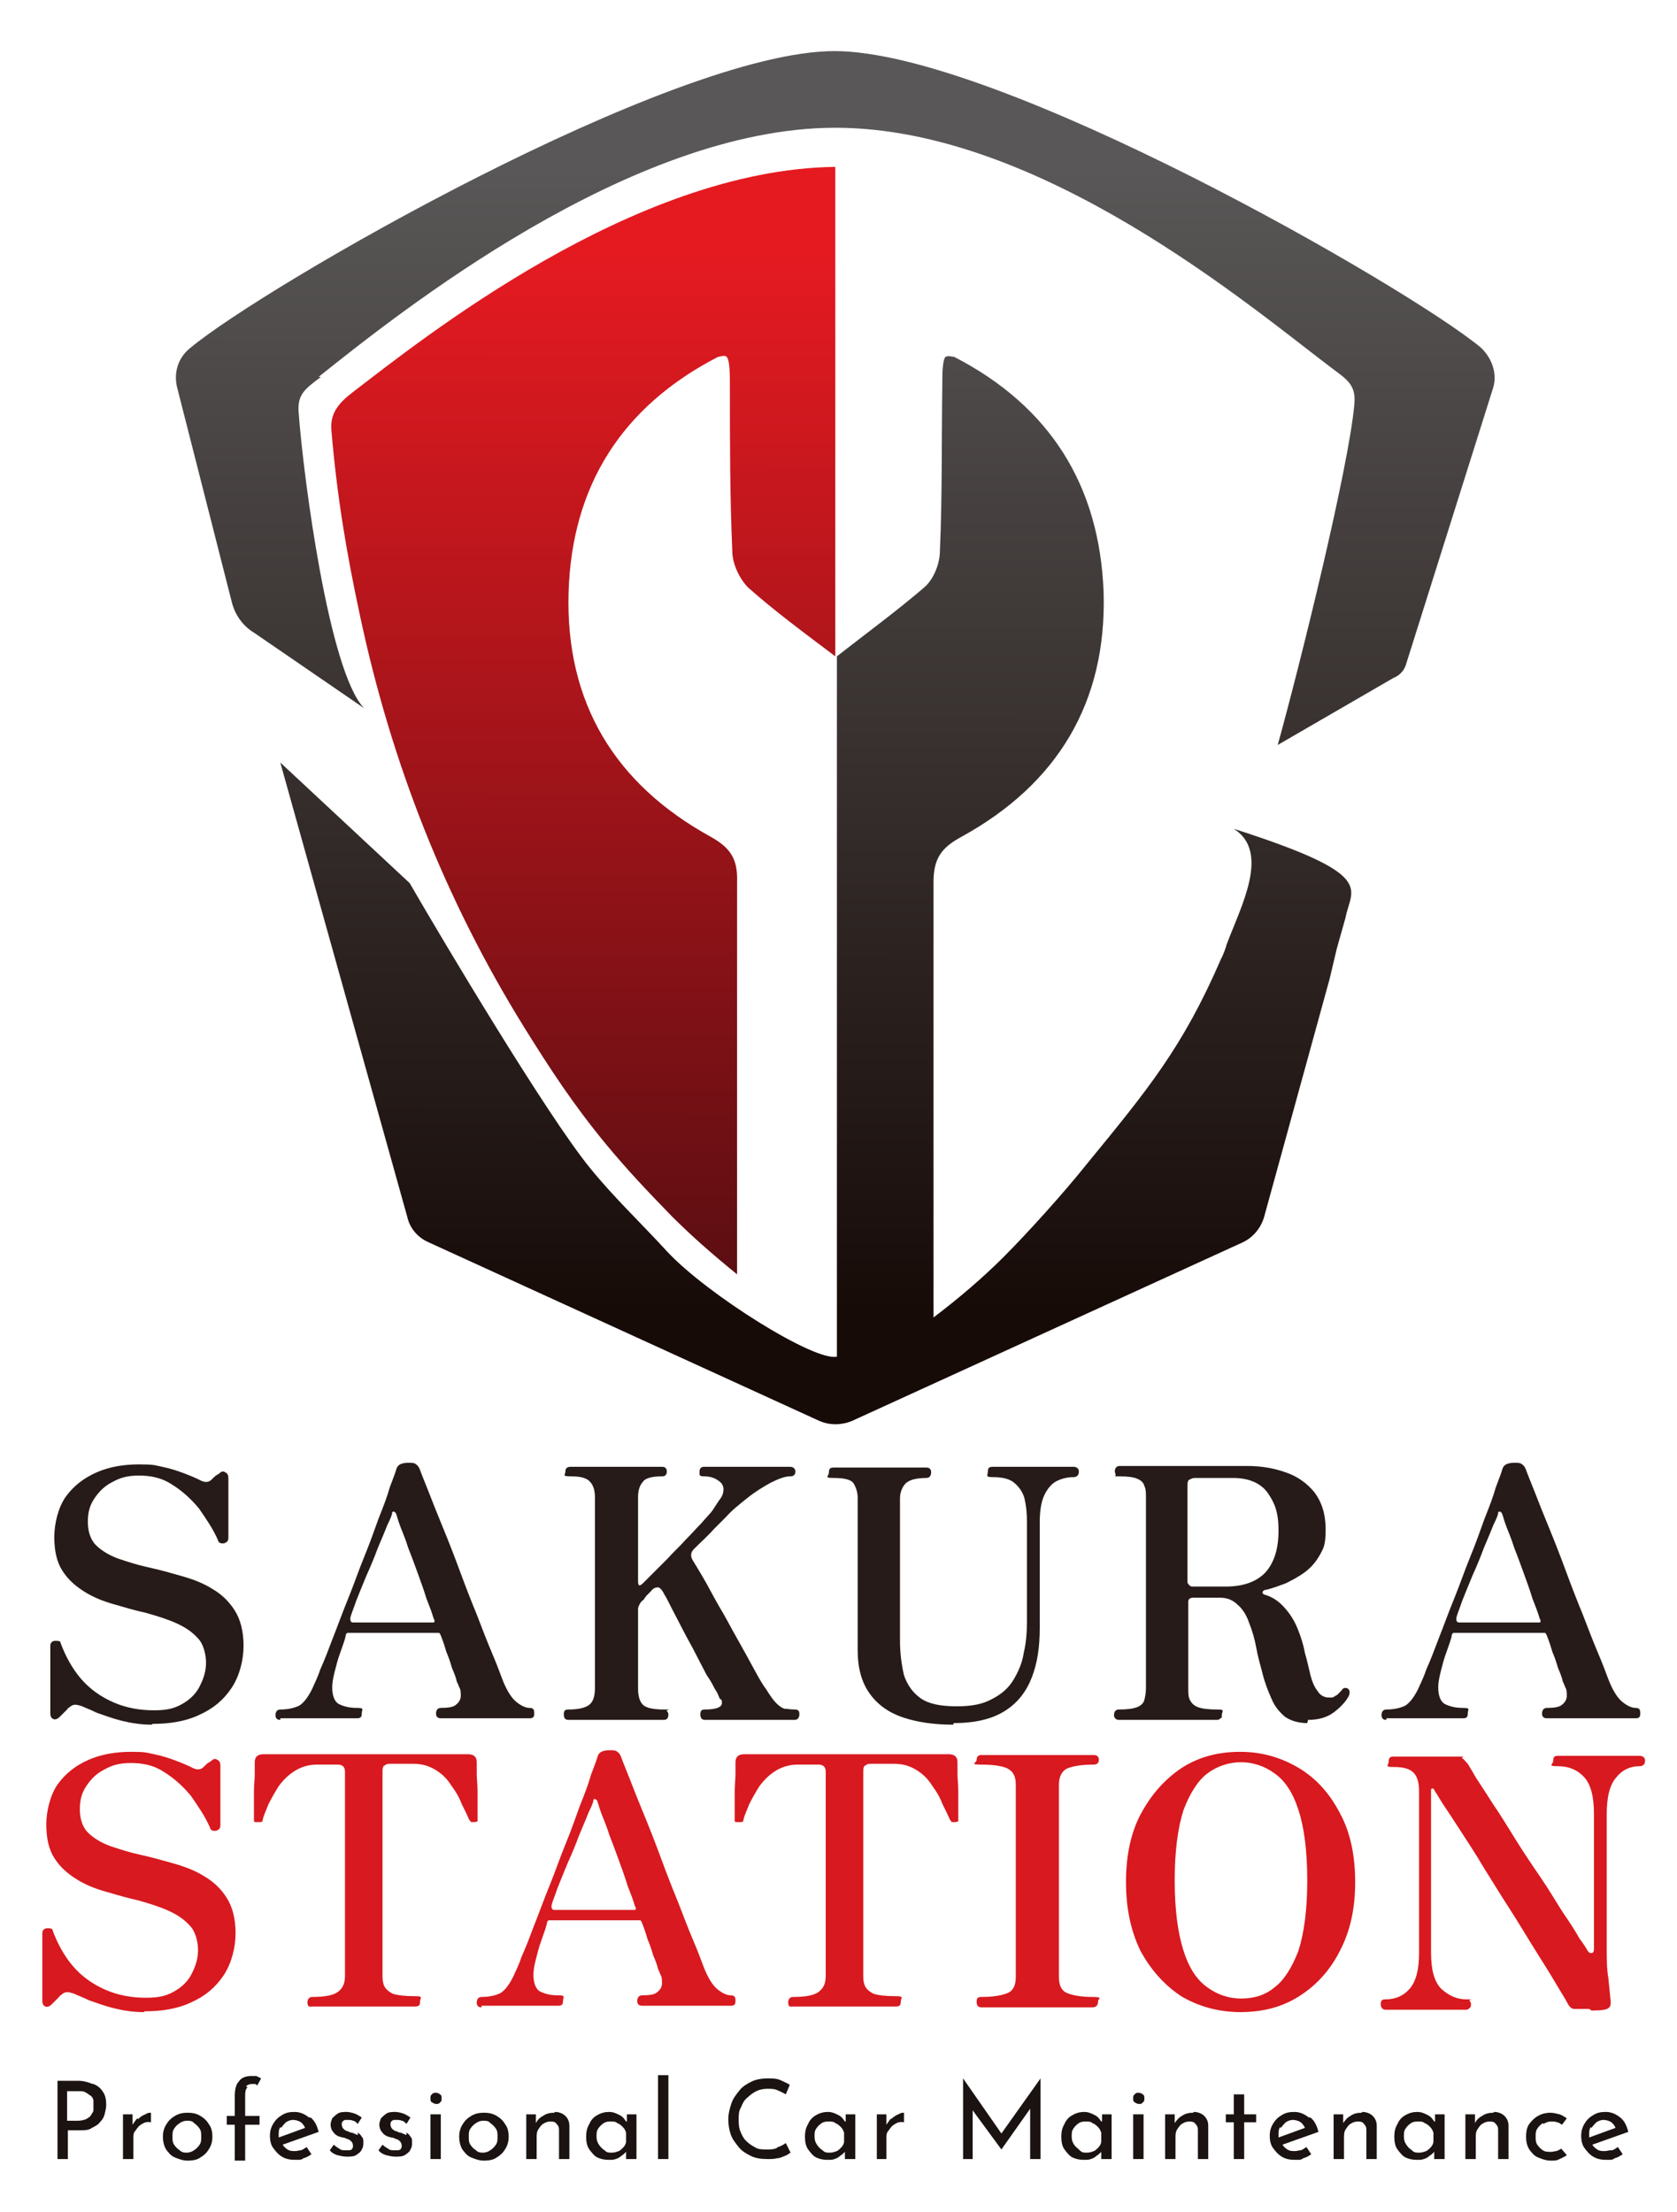 <?xml version="1.0" encoding="UTF-8"?>
<svg xmlns="http://www.w3.org/2000/svg" version="1.1" xmlns:xlink="http://www.w3.org/1999/xlink" viewBox="0 0 210 277">
  <defs>
    <style>
      .cls-1 {
        fill: url(#_名称未設定グラデーション_2);
      }

      .cls-2 {
        fill: url(#_名称未設定グラデーション);
      }

      .cls-3 {
        fill: #261b18;
      }

      .cls-4 {
        fill: #d8191f;
      }

      .cls-5 {
        fill: #1a1311;
      }
    </style>
    <linearGradient id="_名称未設定グラデーション" data-name="名称未設定グラデーション" x1="104.6" y1="256.9" x2="104.5" y2="113.6" gradientTransform="translate(0 277.9) scale(1 -1)" gradientUnits="userSpaceOnUse">
      <stop offset="0" stop-color="#595757"/>
      <stop offset="1" stop-color="#170b08"/>
    </linearGradient>
    <linearGradient id="_名称未設定グラデーション_2" data-name="名称未設定グラデーション 2" x1="73.1" y1="246.1" x2="72.9" y2="118.3" gradientTransform="translate(0 277.9) scale(1 -1)" gradientUnits="userSpaceOnUse">
      <stop offset="0" stop-color="#e51a21"/>
      <stop offset="1" stop-color="#5c0e12"/>
    </linearGradient>
  </defs>
  <!-- Generator: Adobe Illustrator 28.7.5, SVG Export Plug-In . SVG Version: 1.2.0 Build 176)  -->
  <g>
    <g id="_レイヤー_1" data-name="レイヤー_1">
      <g>
        <path class="cls-2" d="M168.5,114.9l-1.1,3.9-.9,3.8-8.2,29.8c-.4,1.4-1.4,2.6-2.7,3.2l-49,22.4c-1.3.5-2.7.5-3.9,0l-49-22.4c-1.4-.6-2.4-1.8-2.7-3.2l-15.9-56.9,16.2,15.1c4.1,7.1,17.2,29.1,22.6,35.7,3,3.7,6.4,6.9,9.6,10.4,5,5.4,18.6,13.9,21.3,13.2v-87.7c3.7-2.9,7.4-5.6,10.9-8.6,1.2-1,2-3,2-4.6.3-6.9.2-13.9.3-20.8,0-1.2,0-3.1.4-3.5.3-.2,1,0,1.1,0,12,6.2,18.2,16.1,18.7,29.5.4,13.8-5.8,24-17.8,30.6-2.6,1.4-3.5,2.8-3.5,5.7v54.5c3.3-2.5,6.3-5.1,8.7-7.5,3.2-3.2,7.6-8.1,10.4-11.6,7.7-9.4,12.1-14.7,16.9-25.8,0,0,.4-.7.7-1.8,1.8-4.8,5.5-11.6.9-14.5,18.1,5.8,14.7,7.4,14,11.1h0ZM39.9,47.2c9.9-7.9,39-31.2,64.7-31.2s52.1,22.5,62.3,30.2c1.9,1.4,2.9,2.1,2.7,4.4-.7,8-6.9,33-9.6,42.7l14.5-8.4c.8-.3,1.4-1,1.6-1.8l10.9-34.6c.5-1.8-.2-3.7-1.6-5-9.2-7.6-60.5-37.1-80.9-37.1S33,35.9,23.8,43.6c-1.5,1.2-2.1,3.1-1.6,5l6.8,26.7c.4,1.7,1.4,3.1,2.9,4l13.7,9.4c-4.4-4.5-7.6-28.9-8.2-37-.2-2.3.8-3,2.8-4.5h0Z"/>
        <path class="cls-1" d="M44.2,49.1c-1.7,1.3-2.9,2.6-2.7,4.8.7,8.3,1.9,15.4,3.6,23.3,3.9,18.3,10.6,35.4,20.5,51.4,3.3,5.3,6.1,9.6,10.2,14.6,2.9,3.5,5.2,5.9,8.3,9.1,2.4,2.4,5,4.7,8.2,7.3v-49.1c.1-2.9-.8-4.3-3.3-5.7-12-6.6-18.2-16.8-17.8-30.6.4-13.4,6.7-23.3,18.7-29.5.2,0,.9-.3,1.1,0,.4.4.4,2.3.4,3.5,0,6.9,0,13.9.3,20.8,0,1.6.9,3.5,2,4.6,3.5,3.1,7.2,5.8,10.9,8.6V20.9c-25.3.3-51.9,21.7-60.4,28.2Z"/>
        <path class="cls-3" d="M19,216c-1.3,0-2.6-.2-3.8-.5-1.2-.3-2.2-.7-3.1-1-.8-.4-1.4-.6-1.8-.8-.3-.1-.6-.2-.9-.2-.3,0-.6.2-.8.4,0,0,0,0,0,0,0,0-.1,0-.2.2,0,0-.4.4-.9.9-.3.3-.6.4-.8.3-.3-.1-.4-.4-.4-.7v-8.5c0-.3.2-.6.6-.6.4,0,.7,0,.7.3.6,1.6,1.4,3.1,2.5,4.4,1.1,1.3,2.5,2.3,4.1,3,1.6.7,3.3,1,5.1,1s2.7-.3,3.7-.9c1-.6,1.7-1.4,2.1-2.3.5-1,.7-1.9.7-2.8s-.3-2.3-1-3c-.7-.8-1.6-1.4-2.7-1.9-1.1-.5-2.4-.9-3.8-1.3-1.4-.3-2.7-.7-4.1-1.1-1.4-.4-2.6-.9-3.7-1.6-1.1-.7-2-1.5-2.7-2.6-.7-1.1-1-2.5-1-4.2s.5-3.7,1.4-5c1-1.4,2.3-2.4,3.9-3.1,1.6-.7,3.4-1,5.3-1s1.9.1,2.9.3c1,.2,1.9.5,2.7.8.8.3,1.5.6,1.9.8.7.4,1.2.4,1.6,0,.3-.3.5-.5.7-.6.2-.1.3-.2.3-.2.2-.2.5-.3.7-.1.3.1.4.4.4.7v7.5c0,.4-.2.6-.6.7-.3,0-.6,0-.7-.4-.6-1.4-1.5-2.7-2.4-4-1-1.2-2.1-2.2-3.4-3-1.2-.8-2.6-1.1-4.1-1.1s-2.4.3-3.3.8c-1,.5-1.7,1.2-2.3,2.1-.6.9-.8,1.8-.8,2.9s.3,2.2,1,2.9c.7.7,1.7,1.3,2.8,1.7,1.2.4,2.4.8,3.8,1.1,1.4.3,2.8.7,4.2,1.1,1.4.4,2.7.9,3.8,1.6,1.2.7,2.1,1.6,2.8,2.7.7,1.1,1.1,2.6,1.1,4.4s-.5,3.8-1.5,5.3c-1,1.5-2.3,2.6-4.1,3.4-1.7.8-3.7,1.1-5.8,1.1ZM35.1,215.4c-.4,0-.6-.2-.6-.6s.2-.7.6-.7c1,0,1.8-.2,2.4-.5.6-.4,1.1-1.1,1.6-2.1.2-.5.6-1.2,1-2.4.5-1.1,1-2.4,1.6-4,.6-1.5,1.2-3.2,1.9-4.9.7-1.7,1.3-3.5,2-5.2.7-1.7,1.3-3.4,1.8-4.8.6-1.5,1.1-2.8,1.4-3.9.4-1.1.7-1.8.8-2.2.1-.4.3-.6.5-.7.2-.1.5-.2,1-.2s.8,0,1,.2c.2.1.4.4.5.7.2.6.6,1.5,1.1,2.8.5,1.3,1.1,2.8,1.8,4.5.7,1.7,1.4,3.5,2.1,5.4.7,1.9,1.4,3.7,2.1,5.4.7,1.8,1.3,3.4,1.9,4.8.6,1.4,1,2.5,1.3,3.3.5,1.3,1.1,2.3,1.7,2.8.6.5,1.2.8,1.7.8s.6.2.6.7-.2.6-.6.6h-1.8c-.9,0-2.1,0-3.6,0s-2.4,0-3.6,0h-2.1c-.4,0-.6-.2-.6-.6s.2-.7.6-.7c.9,0,1.6-.1,1.9-.4.4-.3.6-.7.6-1.1s0-.8-.2-1.1c0,0-.1-.3-.3-.7-.1-.5-.3-1-.6-1.7-.2-.7-.4-1.3-.7-2-.2-.7-.4-1.3-.6-1.8-.1-.3-.2-.5-.3-.6-.1,0-.3,0-.5,0h-10.7c-.1,0-.3,0-.3,0,0,0-.2.1-.2.3-.1.6-.4,1.3-.7,2.2-.3.8-.5,1.6-.7,2.4-.2.8-.3,1.4-.3,1.9,0,1.1.3,1.8.8,2.1.6.3,1.3.5,2.3.5s.6.2.6.7-.2.6-.6.6h-1.7c-.8,0-1.8,0-3.1,0s-2.1,0-3,0h-1.8ZM44.5,203.2h9.5c.1,0,.2,0,.3,0,.1,0,.2-.2,0-.5-.2-.7-.5-1.5-.9-2.5-.3-1-.7-2.1-1.1-3.2-.4-1.1-.8-2.2-1.2-3.2-.3-1-.7-1.9-1-2.7-.3-.8-.4-1.3-.5-1.5,0-.1-.1-.2-.3-.3,0,0-.2,0-.2.2,0,.2-.2.7-.6,1.5-.3.8-.7,1.7-1.2,2.9-.4,1.1-.9,2.3-1.4,3.4-.5,1.2-.9,2.2-1.3,3.2-.3.9-.6,1.6-.7,2-.1.4,0,.7.3.7ZM71.2,215.4c-.4,0-.6-.2-.6-.7s.2-.6.6-.6c1.2,0,2.1-.2,2.6-.6.5-.4.7-1.1.7-2.1v-23.9c0-.8-.2-1.5-.6-1.9-.4-.5-1.2-.7-2.4-.7s-.7-.2-.7-.6.2-.6.7-.6.4,0,.9,0h1.6c.6,0,1.2,0,1.8,0h2.8c.6,0,1.2,0,1.8,0h1.6c.5,0,.8,0,.9,0,.4,0,.6.2.6.6s-.2.6-.6.6c-1.2,0-2.1.2-2.4.7-.4.4-.6,1.1-.6,1.9v10.5c0,.7.2.7.7.2.2-.2.6-.6,1.1-1.1.6-.6,1.2-1.2,1.9-1.9.7-.8,1.5-1.5,2.2-2.3.8-.8,1.4-1.5,2-2.1.6-.7,1.1-1.2,1.4-1.6.4-.6.7-1.1,1-1.5.3-.4.4-.8.4-1.2s-.2-.8-.7-1.1c-.4-.3-1-.5-1.7-.5s-.6-.2-.6-.6.2-.6.6-.6.9,0,1.8,0c.9,0,2.1,0,3.6,0s2.6,0,3.5,0c.9,0,1.5,0,1.8,0,.4,0,.7.2.7.6s-.2.6-.7.6c-.6,0-1.4.3-2.4.8-.9.5-1.9,1.1-2.9,1.9-1,.8-1.9,1.5-2.7,2.4-.3.3-.9.9-1.5,1.5-.6.7-1.5,1.5-2.5,2.5-.4.4-.5.9-.1,1.5.2.3.6,1,1.2,2,.6,1,1.2,2.2,2,3.6.8,1.3,1.5,2.7,2.3,4.1s1.5,2.7,2.1,3.8c.6,1.1,1.1,2,1.5,2.5.5.8.9,1.4,1.3,1.8.3.3.7.6,1,.7.3,0,.8.1,1.3.1s.6.2.6.6-.2.7-.6.7-.9,0-1.8,0c-.9,0-2.1,0-3.6,0s-1.7,0-2.5,0c-.8,0-1.5,0-2.1,0-.6,0-1,0-1.2,0-.4,0-.6-.2-.6-.7s.2-.6.6-.6c1.4,0,2.1-.3,2.1-.8s0-.3-.3-.6c-.1-.3-.3-.8-.6-1.2-.2-.4-.5-1-1-1.7-.4-.8-.9-1.7-1.4-2.7-.5-1-1.1-2-1.6-3-.5-1-1-1.9-1.4-2.7-.4-.8-.7-1.4-.9-1.7-.3-.6-.6-.9-.8-.9-.3,0-.6.1-.9.5-.3.3-.5.5-.6.6,0,.1-.2.2-.2.3,0,0-.1.2-.3.3-.3.3-.4.6-.5.9,0,.3,0,.6,0,.9v9.2c0,.9.2,1.6.6,2,.4.4,1.3.6,2.6.6s.3,0,.4.2c.1.1.2.2.2.4,0,.5-.2.7-.6.7h-1c-.5,0-1.1,0-1.7,0-.6,0-1.2,0-1.8,0-.6,0-1,0-1.4,0s-.8,0-1.4,0c-.6,0-1.2,0-1.8,0-.6,0-1.2,0-1.7,0h-1ZM119.4,216c-2.4,0-4.5-.3-6.3-.9-1.8-.6-3.2-1.6-4.2-3-1-1.4-1.5-3.2-1.5-5.4v-19.1c0-.7-.2-1.3-.5-1.8-.3-.5-1.2-.7-2.5-.7s-.6-.2-.6-.7.2-.6.6-.6.7,0,1.5,0h6.5c1,0,1.8,0,2.4,0h1.2c.4,0,.6.2.6.6s-.2.7-.6.7c-1.4,0-2.3.3-2.7.8-.4.5-.6,1.1-.6,1.8v17.7c0,1.7.2,3.1.5,4.4.4,1.2,1.1,2.2,2.1,2.9,1,.7,2.5,1,4.5,1s3.3-.3,4.4-.9c1.2-.6,2.1-1.4,2.7-2.4.6-1,1.1-2.1,1.3-3.4.3-1.3.4-2.6.4-4v-12.4c0-1.1-.1-2-.3-2.9-.2-.8-.7-1.5-1.3-2-.6-.5-1.5-.7-2.6-.7s-.7-.2-.7-.7.2-.6.7-.6.8,0,1.7,0h6.5c.9,0,1.5,0,1.8,0,.4,0,.7.2.7.6s-.2.7-.7.7c-.8,0-1.5.2-2.1.5-.6.3-1.1.9-1.5,1.7s-.6,2-.6,3.4v13.3c0,2.4-.3,4.4-1,6.2-.7,1.8-1.8,3.2-3.4,4.2-1.6,1-3.7,1.5-6.4,1.5ZM163.7,215.8c-1.1,0-2.1-.3-2.8-.8-.7-.6-1.3-1.3-1.7-2.3-.4-.9-.8-1.9-1.1-3.1-.3-1.1-.6-2.2-.8-3.3-.2-1.1-.5-2.1-.9-3.1-.3-.9-.8-1.7-1.4-2.2-.6-.6-1.3-.9-2.2-.9h-3.4c-.4,0-.6.2-.6.5v10.8c0,.6,0,1.1.2,1.5.2.4.5.7,1,.9.5.2,1.3.3,2.4.3s.6.2.6.7,0,.3-.2.4c0,.1-.2.2-.4.2-.3,0-1,0-2.2,0-1.1,0-2.5,0-4.1,0s-2.8,0-3.9,0c-1.1,0-1.8,0-2.1,0s-.6-.2-.6-.6.2-.7.6-.7c1.1,0,1.8-.1,2.3-.3.5-.2.8-.5.9-.9.1-.4.2-.9.2-1.5v-23.9c0-.5,0-1-.2-1.4-.1-.4-.4-.7-.9-.9-.4-.2-1.2-.3-2.2-.3s-.4,0-.5-.2c0-.1-.1-.3-.1-.4,0-.4.2-.7.6-.7s.9,0,2,0c1.1,0,2.5,0,4,0,2.4,0,4.4,0,6,0,1.6,0,2.9,0,4,0,1.8,0,3.4.3,4.8.8,1.5.5,2.7,1.4,3.6,2.5.9,1.2,1.4,2.7,1.4,4.6s-.2,2.3-.7,3.2c-.5.9-1.1,1.6-1.9,2.2-.8.6-1.6,1-2.4,1.4-.8.3-1.6.6-2.4.8-.3,0-.5.2-.5.3,0,.1,0,.2.2.3,1.1.3,1.9.9,2.6,1.7.7.8,1.2,1.6,1.6,2.6.4,1,.7,1.9.9,3,.3,1,.5,2,.7,2.8.2.8.5,1.5.9,2,.3.5.8.8,1.4.8s.5,0,.8-.2c.3-.1.5-.4.8-.7.1-.2.3-.3.4-.3.1,0,.3,0,.4.1.1.1.2.2.2.4,0,.1,0,.3-.1.5-.3.6-.9,1.3-1.8,2-.9.7-2,1-3.3,1ZM149.4,198.7h4.1c2.2,0,3.8-.6,4.9-1.7,1.1-1.2,1.7-2.9,1.7-5.3s-.5-3.5-1.4-4.8c-.9-1.2-2.4-1.8-4.3-1.8h-4.7c-.2,0-.4,0-.7.2-.2,0-.3.3-.3.7v12.1c0,.1,0,.2.2.4.1.1.2.2.4.2ZM173.6,215.4c-.4,0-.6-.2-.6-.6s.2-.7.6-.7c1,0,1.8-.2,2.4-.5.6-.4,1.1-1.1,1.6-2.1.2-.5.6-1.2,1-2.4.5-1.1,1-2.4,1.6-4,.6-1.5,1.2-3.2,1.9-4.9.7-1.7,1.3-3.5,2-5.2.7-1.7,1.3-3.4,1.8-4.8.6-1.5,1.1-2.8,1.4-3.9.4-1.1.7-1.8.8-2.2.1-.4.3-.6.5-.7.2-.1.5-.2,1-.2s.8,0,1,.2c.2.1.4.4.5.7.2.6.6,1.5,1.1,2.8.5,1.3,1.1,2.8,1.8,4.5.7,1.7,1.4,3.5,2.1,5.4.7,1.9,1.4,3.7,2.1,5.4.7,1.8,1.3,3.4,1.9,4.8.6,1.4,1,2.5,1.3,3.3.5,1.3,1.1,2.3,1.7,2.8.6.5,1.2.8,1.7.8s.6.2.6.7-.2.6-.6.6h-1.8c-.9,0-2.1,0-3.6,0s-2.4,0-3.6,0h-2.1c-.4,0-.6-.2-.6-.6s.2-.7.6-.7c.9,0,1.6-.1,1.9-.4.4-.3.6-.7.6-1.1s0-.8-.2-1.1c0,0-.1-.3-.3-.7-.1-.5-.3-1-.6-1.7-.2-.7-.4-1.3-.7-2-.2-.7-.4-1.3-.6-1.8-.1-.3-.2-.5-.3-.6-.1,0-.3,0-.5,0h-10.7c-.1,0-.3,0-.3,0,0,0-.2.1-.2.3-.1.6-.4,1.3-.7,2.2-.3.8-.5,1.6-.7,2.4-.2.8-.3,1.4-.3,1.9,0,1.1.3,1.8.8,2.1.6.3,1.3.5,2.3.5s.6.2.6.7-.2.6-.6.6h-1.7c-.8,0-1.8,0-3.1,0s-2.1,0-3,0h-1.8ZM183,203.2h9.5c.1,0,.2,0,.3,0,.1,0,.2-.2,0-.5-.2-.7-.5-1.5-.9-2.5-.3-1-.7-2.1-1.1-3.2-.4-1.1-.8-2.2-1.2-3.2-.3-1-.7-1.9-1-2.7-.3-.8-.4-1.3-.5-1.5,0-.1-.1-.2-.3-.3,0,0-.2,0-.2.2,0,.2-.2.7-.6,1.5-.3.8-.7,1.7-1.2,2.9-.4,1.1-.9,2.3-1.4,3.4-.5,1.2-.9,2.2-1.3,3.2-.3.9-.6,1.6-.7,2-.1.4,0,.7.3.7Z"/>
        <path class="cls-4" d="M18,252c-1.3,0-2.6-.2-3.8-.5-1.2-.3-2.2-.7-3.1-1-.8-.4-1.4-.6-1.8-.8-.3-.1-.6-.2-.9-.2-.3,0-.6.2-.8.4,0,0,0,0,0,0,0,0-.1,0-.2.2,0,0-.4.4-.9.9-.3.3-.6.4-.8.3-.3-.1-.4-.4-.4-.7v-8.5c0-.3.2-.6.6-.6.4,0,.7,0,.7.3.6,1.6,1.4,3.1,2.5,4.4,1.1,1.3,2.5,2.3,4.1,3,1.6.7,3.3,1,5.1,1s2.7-.3,3.7-.9c1-.6,1.7-1.4,2.1-2.3.5-1,.7-1.9.7-2.8s-.3-2.3-1-3c-.7-.8-1.6-1.4-2.7-1.9-1.1-.5-2.4-.9-3.8-1.3-1.4-.3-2.7-.7-4.1-1.1-1.4-.4-2.6-.9-3.7-1.6-1.1-.7-2-1.5-2.7-2.6-.7-1.1-1-2.5-1-4.2s.5-3.7,1.4-5c1-1.4,2.3-2.4,3.9-3.1,1.6-.7,3.4-1,5.3-1s1.9.1,2.9.3c1,.2,1.9.5,2.7.8.8.3,1.5.6,1.9.8.7.4,1.2.4,1.6,0,.3-.3.5-.5.7-.6.2-.1.3-.2.3-.2.2-.2.5-.3.7-.1.3.1.4.4.4.7v7.5c0,.4-.2.6-.6.7-.3,0-.6,0-.7-.4-.6-1.4-1.5-2.7-2.4-4-1-1.2-2.1-2.2-3.4-3-1.2-.8-2.6-1.1-4.1-1.1s-2.4.3-3.3.8c-1,.5-1.7,1.2-2.3,2.1-.6.9-.8,1.8-.8,2.9s.3,2.2,1,2.9c.7.7,1.7,1.3,2.8,1.7,1.2.4,2.4.8,3.8,1.1,1.4.3,2.8.7,4.2,1.1,1.4.4,2.7.9,3.8,1.6,1.2.7,2.1,1.6,2.8,2.7.7,1.1,1.1,2.6,1.1,4.4s-.5,3.8-1.5,5.3c-1,1.5-2.3,2.6-4.1,3.4-1.7.8-3.7,1.1-5.8,1.1ZM39.1,251.4c-.4,0-.6-.2-.6-.6s.2-.7.6-.7c1.6,0,2.7-.2,3.3-.7.6-.5.8-1.1.8-2v-25.5c0-.6-.3-.9-.9-.9h-2.6c-1.1,0-2,.3-2.8.8-.8.5-1.4,1.1-2,1.9-.5.8-.9,1.5-1.3,2.3-.3.8-.6,1.4-.7,1.9,0,.2-.1.3-.3.3-.1,0-.3,0-.5,0h0c-.2,0-.3,0-.3-.2,0-.1,0-.2,0-.3s0-.5,0-1.1c0-.6,0-1.4,0-2.2,0-.8.1-1.6.1-2.3,0-.7,0-1.2,0-1.4,0-.7.4-1,1.1-1s.8,0,1.9,0c1.1,0,2.6,0,4.4,0h12.9c1.9,0,3.4,0,4.5,0,1.1,0,1.8,0,1.9,0,.7,0,1.1.3,1.1,1,0,.2,0,.7,0,1.4,0,.7.1,1.4.1,2.3,0,.8,0,1.6,0,2.2,0,.6,0,1,0,1.1,0,.2,0,.3,0,.4,0,0-.2.1-.4.1,0,0,0,0-.1,0h-.3c0,0-.2-.2-.3-.4-.2-.5-.5-1.1-.9-1.9-.3-.8-.7-1.5-1.3-2.3-.5-.8-1.1-1.4-1.9-1.9-.8-.5-1.7-.8-2.8-.8h-2.9c-.3,0-.5,0-.7.2-.2,0-.3.3-.3.7v25.5c0,.5,0,.9.2,1.4.2.4.5.7,1.1,1,.6.2,1.5.3,2.7.3s.7.2.7.7-.2.6-.7.6-1,0-2.2,0c-1.1,0-2.6,0-4.4,0s-3.3,0-4.5,0c-1.2,0-1.9,0-2.2,0ZM60.3,251.4c-.4,0-.6-.2-.6-.6s.2-.7.6-.7c1,0,1.8-.2,2.4-.5.6-.4,1.1-1.1,1.6-2.1.2-.5.6-1.2,1-2.4.5-1.1,1-2.4,1.6-4,.6-1.5,1.2-3.2,1.9-4.9.7-1.7,1.3-3.5,2-5.2.7-1.7,1.3-3.4,1.8-4.8.6-1.5,1.1-2.8,1.4-3.9.4-1.1.7-1.8.8-2.2.1-.4.3-.6.5-.7.2-.1.5-.2,1-.2s.8,0,1,.2c.2.1.4.4.5.7.2.6.6,1.5,1.1,2.8.5,1.3,1.1,2.8,1.8,4.5.7,1.7,1.4,3.5,2.1,5.4.7,1.9,1.4,3.7,2.1,5.4.7,1.8,1.3,3.4,1.9,4.8.6,1.4,1,2.5,1.3,3.3.5,1.3,1.1,2.3,1.7,2.8.6.5,1.2.8,1.7.8s.6.2.6.7-.2.6-.6.6h-1.8c-.9,0-2.1,0-3.6,0s-2.4,0-3.6,0h-2.1c-.4,0-.6-.2-.6-.6s.2-.7.6-.7c.9,0,1.6-.1,1.9-.4.4-.3.6-.7.6-1.1s0-.8-.2-1.1c0,0-.1-.3-.3-.7-.1-.5-.3-1-.6-1.7-.2-.7-.4-1.3-.7-2-.2-.7-.4-1.3-.6-1.8-.1-.3-.2-.5-.3-.6-.1,0-.3,0-.5,0h-10.7c-.1,0-.3,0-.3,0,0,0-.2.1-.2.3-.1.6-.4,1.3-.7,2.2-.3.8-.5,1.6-.7,2.4-.2.8-.3,1.4-.3,1.9,0,1.1.3,1.8.8,2.1.6.3,1.3.5,2.3.5s.6.2.6.7-.2.6-.6.6h-1.7c-.8,0-1.8,0-3.1,0s-2.1,0-3,0h-1.8ZM69.7,239.2h9.5c.1,0,.2,0,.3,0,.1,0,.2-.2,0-.5-.2-.7-.5-1.5-.9-2.5-.3-1-.7-2.1-1.1-3.2-.4-1.1-.8-2.2-1.2-3.2-.3-1-.7-1.9-1-2.7-.3-.8-.4-1.3-.5-1.5,0-.1-.1-.2-.3-.3,0,0-.2,0-.2.2,0,.2-.2.7-.6,1.5-.3.8-.7,1.7-1.2,2.9-.4,1.1-.9,2.3-1.4,3.4-.5,1.2-.9,2.2-1.3,3.2-.3.9-.6,1.6-.7,2-.1.4,0,.7.3.7ZM99.3,251.4c-.4,0-.6-.2-.6-.6s.2-.7.6-.7c1.6,0,2.7-.2,3.3-.7.6-.5.8-1.1.8-2v-25.5c0-.6-.3-.9-.9-.9h-2.6c-1.1,0-2,.3-2.8.8-.8.5-1.4,1.1-2,1.9-.5.8-.9,1.5-1.3,2.3-.3.8-.6,1.4-.7,1.9,0,.2-.1.3-.3.3-.1,0-.3,0-.5,0h0c-.2,0-.3,0-.3-.2,0-.1,0-.2,0-.3s0-.5,0-1.1c0-.6,0-1.4,0-2.2,0-.8.1-1.6.1-2.3,0-.7,0-1.2,0-1.4,0-.7.4-1,1.1-1s.8,0,1.9,0c1.1,0,2.6,0,4.4,0h12.9c1.9,0,3.4,0,4.5,0,1.1,0,1.8,0,1.9,0,.7,0,1.1.3,1.1,1,0,.2,0,.7,0,1.4,0,.7.1,1.4.1,2.3,0,.8,0,1.6,0,2.2,0,.6,0,1,0,1.1,0,.2,0,.3,0,.4,0,0-.2.1-.4.1,0,0,0,0-.1,0h-.3c0,0-.2-.2-.3-.4-.2-.5-.5-1.1-.9-1.9-.3-.8-.7-1.5-1.3-2.3-.5-.8-1.1-1.4-1.9-1.9-.8-.5-1.7-.8-2.8-.8h-2.9c-.3,0-.5,0-.7.2-.2,0-.3.3-.3.7v25.5c0,.5,0,.9.2,1.4.2.4.5.7,1.1,1,.6.2,1.5.3,2.7.3s.7.2.7.7-.2.6-.7.6-1,0-2.2,0c-1.1,0-2.6,0-4.4,0s-3.3,0-4.5,0c-1.2,0-1.9,0-2.2,0ZM122.9,251.4c-.4,0-.6-.2-.6-.7s.2-.6.6-.6c1.5,0,2.6-.2,3.3-.5.7-.3,1-1,1-2v-24.1c0-1-.3-1.6-1-2-.6-.3-1.7-.5-3.3-.5s-.6-.2-.6-.6.2-.6.6-.6,1.1,0,1.9,0c.8,0,1.7,0,2.6,0h4.9c.9,0,1.8,0,2.6,0,.8,0,1.5,0,2,0s.7.2.7.6-.2.6-.7.6c-1.5,0-2.6.2-3.3.5-.6.3-1,1-1,2v24.1c0,1,.3,1.7,1,2,.7.3,1.8.5,3.2.5s.7.2.7.6-.2.7-.7.7-1.1,0-2,0c-.8,0-1.7,0-2.6,0-.9,0-1.7,0-2.4,0s-1.6,0-2.5,0c-.9,0-1.8,0-2.6,0-.8,0-1.4,0-1.9,0ZM155.4,252c-2.8,0-5.3-.7-7.5-2-2.1-1.4-3.8-3.3-5.1-5.7-1.2-2.5-1.8-5.3-1.8-8.6s.6-6.2,1.9-8.6c1.3-2.4,3-4.3,5.1-5.7,2.2-1.4,4.6-2,7.3-2s5.1.7,7.3,2c2.2,1.3,3.9,3.2,5.2,5.7,1.3,2.4,1.9,5.3,1.9,8.6s-.6,6.1-1.9,8.6c-1.2,2.4-2.9,4.3-5.1,5.7-2.2,1.4-4.6,2-7.5,2ZM155.4,250.3c1.6,0,3-.4,4.2-1.4,1.2-.9,2.2-2.5,3-4.6.7-2.2,1.1-5.1,1.1-8.8s-.4-6.7-1.1-8.8c-.7-2.2-1.7-3.7-3-4.6-1.2-.9-2.7-1.4-4.2-1.4s-3,.5-4.2,1.4c-1.2.9-2.2,2.5-3,4.6-.7,2.2-1.1,5.1-1.1,8.8s.4,6.6,1.1,8.8c.7,2.2,1.7,3.7,3,4.6,1.2.9,2.7,1.4,4.2,1.4ZM199,251.6h-.6c-.6,0-1,0-1.3,0-.3,0-.6-.3-.8-.7-.3-.6-.9-1.5-1.6-2.7-.7-1.2-1.6-2.6-2.6-4.2-1-1.6-2-3.3-3.1-5-1.1-1.7-2.2-3.5-3.2-5.1-1-1.7-2-3.2-2.9-4.6-.9-1.4-1.7-2.6-2.3-3.5-.6-1-1-1.6-1.1-1.8,0,0-.1,0-.2,0,0,0-.1,0-.1.2v20.3c0,2.2.4,3.7,1.3,4.6.9.8,1.9,1.3,3.1,1.3s.3,0,.4.2c.1,0,.2.2.2.4s0,.4-.2.5c-.1.1-.2.2-.4.2-.3,0-.9,0-1.8,0-.9,0-2,0-3.3,0s-2.7,0-3.4,0c-.8,0-1.3,0-1.6,0s-.6-.2-.6-.7.2-.6.6-.6c1.2,0,2.2-.4,3-1.3.8-.9,1.2-2.4,1.2-4.5v-20.3c0-1-.2-1.8-.7-2.3-.5-.5-1.3-.7-2.5-.7s-.6-.2-.6-.7.2-.6.6-.6,1,0,2.3,0c1.3,0,3.1,0,5.2,0s.9,0,1.1.2c.2.1.4.4.7.7.1.2.5.8,1,1.7.6.9,1.3,2,2.2,3.4.9,1.3,1.8,2.8,2.8,4.4s2,3.1,3.1,4.7,1.9,3,2.8,4.4c.9,1.3,1.6,2.4,2.1,3.3.6.8.9,1.3,1,1.5.2.3.3.3.5.3.2,0,.3-.2.3-.5v-17c0-2.1-.4-3.6-1.2-4.5-.8-.9-1.9-1.4-3.3-1.4s-.6-.2-.6-.7.2-.6.6-.6.9,0,1.9,0c.9,0,2,0,3.3,0s2.3,0,3.2,0c.9,0,1.5,0,1.8,0,.4,0,.7.2.7.6s-.2.7-.7.7c-1.1,0-2.1.4-2.9,1.4-.8.9-1.2,2.4-1.2,4.6v16.6c0,1.5,0,2.8.2,3.9.1,1,.2,2,.3,3,0,.3,0,.6-.3.8-.2.2-.9.3-2.1.3Z"/>
        <g>
          <rect class="cls-5" x="53.9" y="264.8" width="1.3" height="5.6"/>
          <path class="cls-5" d="M62.2,265c-.5-.3-1-.4-1.6-.4s-1.1.1-1.6.4c-.5.3-.8.6-1.1,1.1-.3.5-.4,1-.4,1.5s.1,1.1.4,1.6c.3.4.6.8,1.1,1,.5.2,1,.4,1.6.4s1.2-.1,1.6-.4c.5-.3.8-.6,1.1-1.1.3-.5.4-1,.4-1.5s-.1-1.1-.4-1.5c-.3-.5-.6-.8-1.1-1.1ZM62.1,268.6c-.2.3-.4.5-.7.7-.3.2-.6.3-.9.3s-.6,0-.9-.3c-.3-.2-.5-.4-.7-.7-.2-.3-.2-.6-.2-1s0-.7.2-1c.2-.3.4-.5.7-.7.3-.2.6-.3.9-.3s.7,0,.9.3c.3.2.5.4.7.7.2.3.2.6.2,1s0,.7-.2,1Z"/>
          <path class="cls-5" d="M54.6,262.1c-.2,0-.4,0-.5.2-.2.1-.2.3-.2.5s0,.4.2.5c.2.1.3.2.5.2s.4,0,.5-.2c.2-.1.2-.3.2-.5s0-.4-.2-.5c-.1-.1-.3-.2-.5-.2Z"/>
          <path class="cls-5" d="M69.4,264.6c-.5,0-1,.1-1.4.4-.4.2-.7.5-.9.9v-1.1h-1.2v5.6h1.3v-2.6c0-.4,0-.8.2-1.1.2-.3.4-.6.6-.7.3-.2.6-.3.9-.3s.6,0,.8.3c.2.2.3.4.3.7v3.7h1.3v-4.2c0-.5-.2-.9-.5-1.2-.3-.3-.8-.5-1.3-.5Z"/>
          <path class="cls-5" d="M11.6,261c-.5-.2-1.1-.4-1.8-.4h-2.6v9.8h1.3v-3.6h1.5c.6,0,1.1,0,1.5-.3.4-.2.8-.4,1-.7.3-.3.5-.6.6-1,.1-.4.2-.8.2-1.2,0-.6-.1-1.2-.4-1.6-.3-.5-.7-.8-1.2-1ZM11.7,264.3c0,.2-.2.4-.3.6-.1.2-.3.3-.6.5-.3.1-.6.2-1,.2h-1.4v-3.7h1.5c.4,0,.6,0,.9.2.2.1.4.3.6.4.2.2.3.4.3.6,0,.2,0,.4,0,.6s0,.4,0,.6Z"/>
          <path class="cls-5" d="M30.8,261.3c.2-.2.4-.3.8-.3s.2,0,.3,0c0,0,.2,0,.3.2l.5-.9c-.2-.1-.4-.2-.6-.3-.2,0-.4,0-.6,0-.7,0-1.3.2-1.6.7-.4.4-.5,1.1-.5,1.9v2.4h-1v1.1h1v4.5h1.3v-4.5h1.8v-1.1h-1.8v-2.4c0-.5,0-.9.3-1.2Z"/>
          <path class="cls-5" d="M25.1,265c-.5-.3-1-.4-1.6-.4s-1.1.1-1.6.4c-.5.3-.8.6-1.1,1.1-.3.5-.4,1-.4,1.5s.1,1.1.4,1.6c.3.4.6.8,1.1,1,.5.2,1,.4,1.6.4s1.2-.1,1.6-.4c.5-.3.8-.6,1.1-1.1.3-.5.4-1,.4-1.5s-.1-1.1-.4-1.5c-.3-.5-.6-.8-1.1-1.1ZM25,268.6c-.2.3-.4.5-.7.7-.3.2-.6.3-.9.3s-.6,0-.9-.3c-.3-.2-.5-.4-.7-.7-.2-.3-.2-.6-.2-1s0-.7.2-1c.2-.3.4-.5.7-.7.3-.2.6-.3.9-.3s.7,0,.9.3c.3.2.5.4.7.7.2.3.2.6.2,1s0,.7-.2,1Z"/>
          <path class="cls-5" d="M17.2,265.3c-.2.2-.4.5-.6.8v-1.3h-1.2v5.6h1.3v-2.6c0-.4,0-.7.3-1,.2-.3.4-.6.8-.8.3-.2.7-.3,1.1-.2v-1.2c-.2,0-.4,0-.7.2-.3.1-.6.3-.9.6Z"/>
          <path class="cls-5" d="M44.8,267.4c-.2-.1-.5-.2-.7-.3-.2,0-.4-.1-.6-.2-.2,0-.4-.2-.5-.3-.1-.1-.2-.3-.2-.5s0-.3.1-.4c0,0,.2-.2.3-.2.1,0,.3,0,.4,0,.2,0,.4,0,.6.1.2,0,.4.2.6.4l.5-.8c-.3-.2-.6-.4-.9-.5-.3-.1-.7-.2-1-.2s-.8,0-1.1.2c-.3.2-.5.4-.7.6-.1.3-.2.5-.2.8s.1.7.4,1c.2.3.6.5,1.1.6.2,0,.4.1.6.2.2,0,.4.2.5.3.1.1.2.3.2.5s0,.3-.1.4c0,.1-.2.2-.4.2-.2,0-.3,0-.5,0s-.5,0-.7-.2c-.2-.1-.5-.3-.7-.5l-.5.7c.2.3.6.5.9.6.4.1.8.2,1.2.2s.9,0,1.2-.2c.3-.2.6-.4.7-.7.2-.3.2-.6.2-.9s0-.5-.2-.7c-.1-.2-.3-.4-.5-.5Z"/>
          <path class="cls-5" d="M38.7,265.2c-.5-.4-1.1-.7-1.8-.7s-1.1.1-1.6.4c-.5.3-.8.6-1.1,1.1-.3.5-.4,1-.4,1.5s.1,1.1.4,1.5c.3.4.6.8,1.1,1.1.5.3,1,.4,1.7.4s.7,0,1-.2c.4-.1.7-.3,1-.5l-.6-.9c-.2.1-.4.3-.7.4-.2,0-.5.1-.7.1-.4,0-.7,0-1-.2-.3-.2-.5-.4-.6-.6l4.5-1.6c-.2-.8-.5-1.4-1-1.8ZM35.2,266.5c.2-.3.4-.5.6-.7.3-.2.6-.3.9-.3s.7.1,1,.3c.2.2.4.4.5.7l-3.3,1.2c0-.1,0-.2,0-.3,0-.4,0-.7.2-1Z"/>
          <path class="cls-5" d="M50.9,267.4c-.2-.1-.5-.2-.7-.3-.2,0-.4-.1-.6-.2-.2,0-.4-.2-.5-.3-.1-.1-.2-.3-.2-.5s0-.3.1-.4c0,0,.2-.2.3-.2.1,0,.3,0,.4,0,.2,0,.4,0,.6.1.2,0,.4.2.6.4l.5-.8c-.3-.2-.6-.4-.9-.5-.3-.1-.7-.2-1-.2s-.8,0-1.1.2c-.3.2-.5.4-.7.6-.1.3-.2.5-.2.8s.1.7.4,1c.2.3.6.5,1.1.6.2,0,.4.1.6.2.2,0,.4.2.5.3.1.1.2.3.2.5s0,.3-.1.4c0,.1-.2.2-.4.2s-.3,0-.5,0-.5,0-.7-.2c-.2-.1-.5-.3-.7-.5l-.5.7c.2.3.6.5.9.6.4.1.8.2,1.2.2s.9,0,1.2-.2c.3-.2.6-.4.7-.7.2-.3.2-.6.2-.9s0-.5-.2-.7c-.1-.2-.3-.4-.5-.5Z"/>
          <path class="cls-5" d="M137.9,265.7c-.2-.3-.4-.6-.8-.8-.4-.2-.8-.4-1.3-.4s-1,.1-1.5.4c-.4.2-.8.6-1,1.1-.3.5-.4,1-.4,1.6s.1,1.2.4,1.6c.3.4.6.8,1,1,.4.2.9.3,1.4.3s.6,0,.9-.1c.3-.1.5-.2.7-.4.2-.1.4-.3.5-.4,0,0,0,0,.1-.1v.9h1.3v-5.6h-1.2v.9ZM137.6,268.9c-.2.2-.4.4-.6.5-.3.1-.5.2-.9.2s-.6,0-.9-.3-.5-.4-.7-.7-.3-.6-.3-1,0-.7.2-1c.2-.3.4-.5.7-.7.3-.2.6-.2.9-.2s.6,0,.8.2c.3.1.5.3.7.5.2.2.3.4.4.7v1.1c0,.3-.2.6-.4.8Z"/>
          <path class="cls-5" d="M170.5,264.6c-.5,0-1,.1-1.4.4-.4.2-.7.6-.9.9v-1.1h-1.2v5.6h1.3v-2.6c0-.4,0-.8.2-1.1.2-.3.4-.6.6-.7.3-.2.6-.3.9-.3s.6,0,.8.3c.2.2.3.4.3.7v3.7h1.3v-4.2c0-.5-.2-.9-.5-1.2-.3-.3-.8-.5-1.3-.5Z"/>
          <path class="cls-5" d="M179.6,265.7c-.2-.3-.4-.6-.8-.8-.4-.2-.8-.4-1.3-.4s-1,.1-1.5.4c-.4.2-.8.6-1,1.1-.3.5-.4,1-.4,1.6s.1,1.2.4,1.6c.3.4.6.8,1,1,.4.2.9.3,1.4.3s.6,0,.9-.1c.3-.1.5-.2.7-.4.2-.1.4-.3.5-.4,0,0,0,0,.1-.1v.9h1.3v-5.6h-1.2v.9ZM179.2,268.9c-.2.2-.4.4-.6.5-.3.1-.5.2-.9.2s-.6,0-.9-.3c-.3-.2-.5-.4-.7-.7-.2-.3-.3-.6-.3-1s0-.7.2-1c.2-.3.4-.5.7-.7.3-.2.6-.2.9-.2s.6,0,.8.2c.3.1.5.3.7.5.2.2.3.4.4.7v1.1c0,.3-.2.6-.4.8Z"/>
          <path class="cls-5" d="M163.9,265.2c-.5-.4-1.1-.7-1.8-.7s-1.1.1-1.6.4c-.5.3-.8.6-1.1,1.1-.3.5-.4,1-.4,1.5s.1,1.1.4,1.5c.3.4.6.8,1.1,1.1.5.3,1,.4,1.7.4s.7,0,1-.2c.4-.1.7-.3,1-.5l-.6-.9c-.2.1-.4.3-.7.4-.2,0-.5.1-.7.1-.4,0-.7,0-1-.2-.3-.2-.5-.4-.6-.6l4.5-1.6c-.2-.8-.5-1.4-1-1.8ZM160.4,266.5c.2-.3.4-.5.6-.7.3-.2.6-.3.9-.3s.7.1,1,.3c.2.2.4.4.5.7l-3.3,1.2c0-.1,0-.2,0-.3,0-.4,0-.7.2-1Z"/>
          <polygon class="cls-5" points="155.8 262.3 154.5 262.3 154.5 264.8 153.5 264.8 153.5 265.8 154.5 265.8 154.5 270.4 155.8 270.4 155.8 265.8 157.3 265.8 157.3 264.8 155.8 264.8 155.8 262.3"/>
          <path class="cls-5" d="M201.7,269.3c-.2,0-.5.1-.7.1-.4,0-.7,0-1-.2-.3-.2-.5-.4-.6-.6l4.5-1.6c-.2-.8-.5-1.4-1-1.8-.5-.4-1.1-.7-1.8-.7s-1.1.1-1.6.4-.8.6-1.1,1.1-.4,1-.4,1.5.1,1.1.4,1.5c.3.4.6.8,1.1,1.1.5.3,1,.4,1.7.4s.7,0,1-.2c.4-.1.7-.3,1-.5l-.6-.9c-.2.1-.4.3-.7.4ZM199.3,266.5c.2-.3.4-.5.6-.7.3-.2.6-.3.9-.3s.7.1,1,.3c.2.2.4.4.5.7l-3.3,1.2c0-.1,0-.2,0-.3,0-.4,0-.7.2-1Z"/>
          <path class="cls-5" d="M149.4,264.6c-.5,0-1,.1-1.4.4-.4.2-.7.6-.9.9v-1.1h-1.2v5.6h1.3v-2.6c0-.4,0-.8.2-1.1.2-.3.4-.6.6-.7.3-.2.6-.3.9-.3s.6,0,.8.3c.2.2.3.4.3.7v3.7h1.3v-4.2c0-.5-.2-.9-.5-1.2-.3-.3-.8-.5-1.3-.5Z"/>
          <path class="cls-5" d="M78.4,265.7c-.2-.3-.4-.6-.8-.8-.4-.2-.8-.4-1.3-.4s-1,.1-1.5.4c-.4.2-.8.6-1,1.1-.3.5-.4,1-.4,1.6s.1,1.2.4,1.6c.3.4.6.8,1,1,.4.2.9.3,1.4.3s.6,0,.9-.1c.3-.1.5-.2.7-.4.2-.1.4-.3.5-.4,0,0,0,0,.1-.1v.9h1.3v-5.6h-1.2v.9ZM78.1,268.9c-.2.2-.4.4-.6.5-.3.1-.5.2-.9.2s-.6,0-.9-.3c-.3-.2-.5-.4-.7-.7-.2-.3-.3-.6-.3-1s0-.7.2-1c.2-.3.4-.5.7-.7.3-.2.6-.2.9-.2s.6,0,.8.2c.3.1.5.3.7.5.2.2.3.4.4.7v1.1c0,.3-.2.6-.4.8Z"/>
          <path class="cls-5" d="M193.3,266c.3-.2.6-.3.9-.3s.6,0,.8.1c.2,0,.4.2.6.3l.6-.8c-.3-.2-.6-.4-.9-.5-.4-.1-.8-.2-1.2-.2s-1,.1-1.5.4c-.4.2-.8.6-1.1,1-.3.4-.4,1-.4,1.6s.1,1.1.4,1.6c.3.4.6.8,1.1,1s1,.4,1.6.4.7,0,1.1-.2.7-.3.9-.5l-.7-.8c-.2.1-.3.2-.6.3-.2,0-.4.1-.7.1-.4,0-.7,0-1-.2-.3-.2-.5-.4-.7-.7-.2-.3-.2-.6-.2-1s0-.7.2-1c.2-.3.4-.5.7-.7Z"/>
          <path class="cls-5" d="M187,264.6c-.5,0-1,.1-1.4.4-.4.2-.7.5-.9.9v-1.1h-1.2v5.6h1.3v-2.6c0-.4,0-.8.2-1.1.2-.3.4-.6.6-.7.3-.2.6-.3.9-.3s.6,0,.8.3c.2.2.3.4.3.7v3.7h1.3v-4.2c0-.5-.2-.9-.5-1.2-.3-.3-.8-.5-1.3-.5Z"/>
          <path class="cls-5" d="M142.6,262.1c-.2,0-.4,0-.5.2-.2.1-.2.3-.2.5s0,.4.2.5c.2.1.3.2.5.2s.4,0,.5-.2c.2-.1.2-.3.2-.5s0-.4-.2-.5c-.1-.1-.3-.2-.5-.2Z"/>
          <path class="cls-5" d="M105.8,265.7c-.2-.3-.4-.6-.8-.8-.4-.2-.8-.4-1.3-.4s-1,.1-1.5.4c-.4.2-.8.6-1,1.1-.3.5-.4,1-.4,1.6s.1,1.2.4,1.6c.3.4.6.8,1,1,.4.2.9.3,1.4.3s.6,0,.9-.1c.3-.1.5-.2.7-.4.2-.1.4-.3.5-.4,0,0,0,0,.1-.1v.9h1.3v-5.6h-1.2v.9ZM105.4,268.9c-.2.2-.4.4-.6.5-.3.1-.5.2-.9.2s-.6,0-.9-.3c-.3-.2-.5-.4-.7-.7s-.3-.6-.3-1,0-.7.2-1c.2-.3.4-.5.7-.7.3-.2.6-.2.9-.2s.6,0,.8.2c.3.1.5.3.7.5.2.2.3.4.4.7v1.1c0,.3-.2.6-.4.8Z"/>
          <rect class="cls-5" x="82.4" y="259.9" width="1.3" height="10.5"/>
          <path class="cls-5" d="M97.3,269c-.4.2-.8.2-1.3.2s-1.1,0-1.5-.3c-.4-.2-.8-.5-1.1-.8-.3-.3-.5-.7-.7-1.2-.2-.5-.2-1-.2-1.5s0-1,.3-1.5c.2-.5.4-.9.8-1.2.3-.3.7-.6,1.1-.8s.9-.3,1.4-.3.9,0,1.3.2c.4.2.7.3,1,.5l.5-1.2c-.3-.2-.8-.4-1.2-.6-.5-.2-1-.2-1.6-.2s-1.4.1-2,.4c-.6.3-1.1.6-1.5,1.1-.4.5-.8,1-1,1.6-.2.6-.4,1.3-.4,2s.1,1.3.3,1.9c.2.6.6,1.1,1,1.6.4.5.9.8,1.5,1.1.6.3,1.3.4,2.1.4.4,0,.9,0,1.2-.1.4,0,.7-.2,1-.3.3-.1.5-.3.7-.4l-.6-1.2c-.3.2-.6.4-1,.5Z"/>
          <path class="cls-5" d="M111.6,265.3c-.2.2-.4.5-.6.8v-1.3h-1.2v5.6h1.2v-2.6c0-.4,0-.7.3-1,.2-.3.4-.6.8-.8.3-.2.7-.3,1.1-.2v-1.2c-.2,0-.4,0-.7.2-.3.1-.6.3-.9.6Z"/>
          <rect class="cls-5" x="141.9" y="264.8" width="1.3" height="5.6"/>
          <polygon class="cls-5" points="125.4 267.2 120.6 260.3 120.6 260.3 120.6 270.4 121.8 270.4 121.8 264.3 125.4 269.2 125.4 269.2 129 264.1 129 270.4 130.3 270.4 130.3 260.3 130.3 260.3 125.4 267.2"/>
        </g>
      </g>
    </g>
  </g>
</svg>